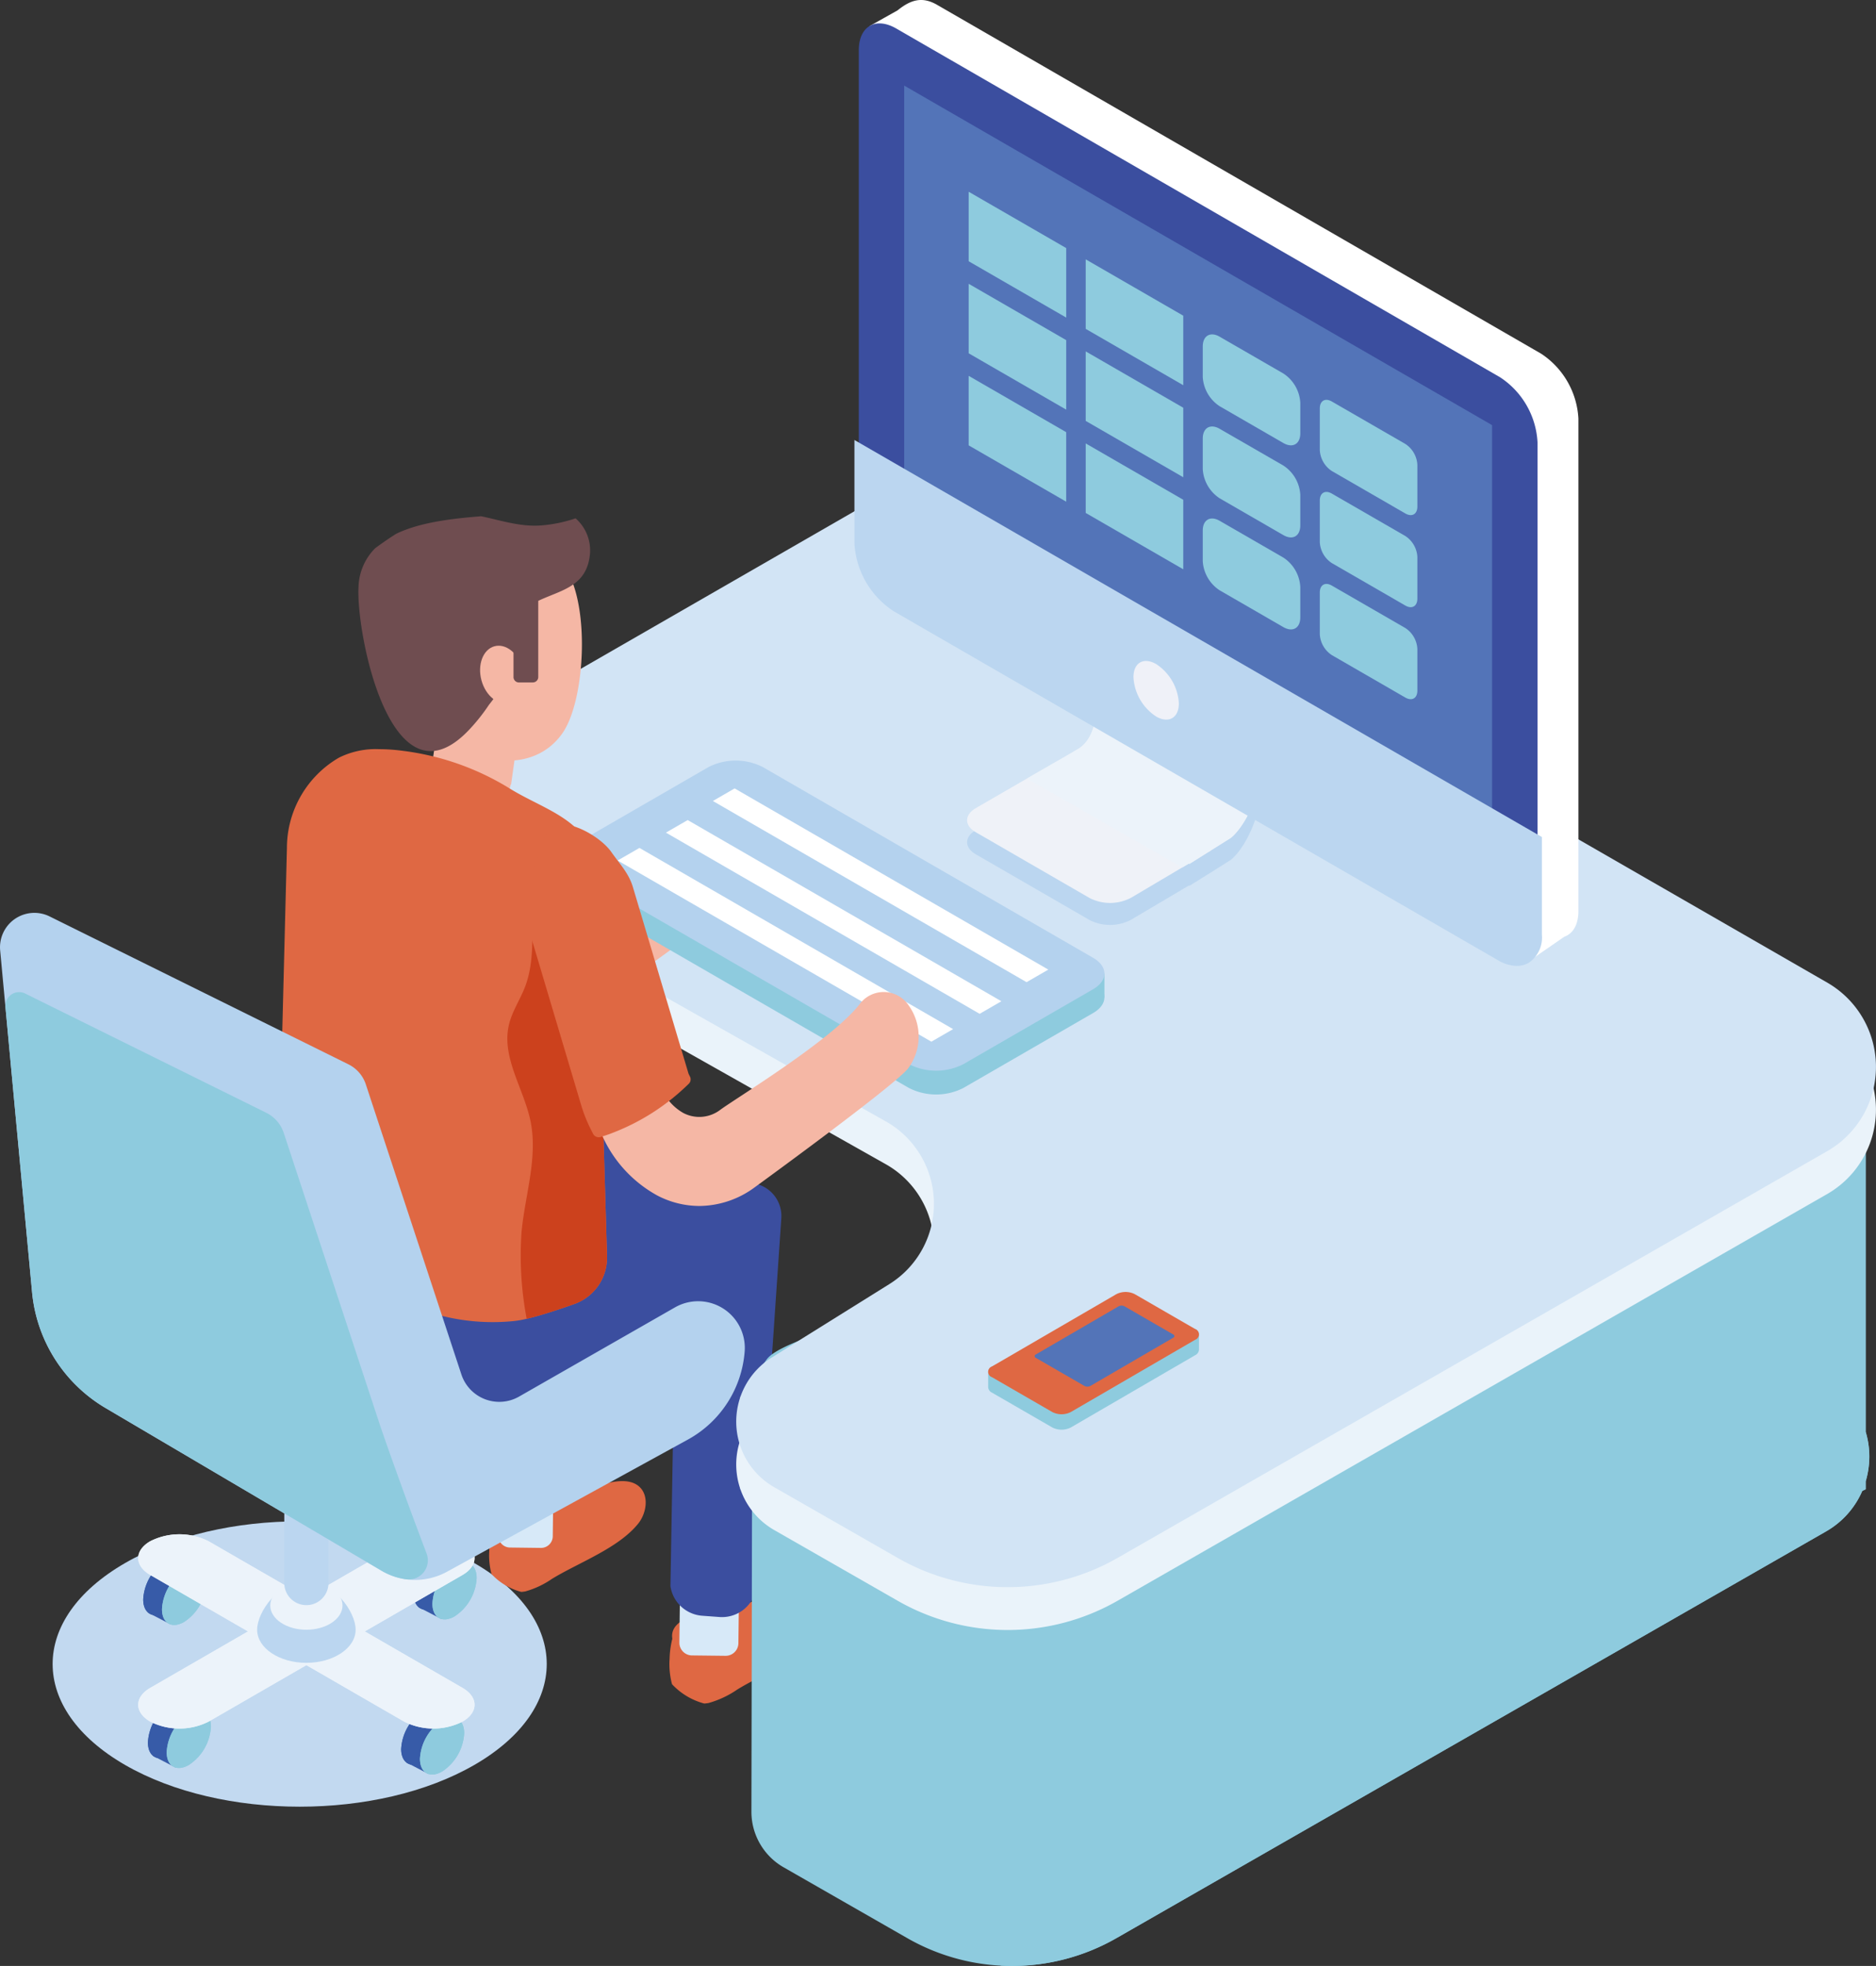 <svg xmlns="http://www.w3.org/2000/svg" xmlns:xlink="http://www.w3.org/1999/xlink" width="218.381" height="228.771" viewBox="0 0 218.381 228.771"><rect x="0" y="0" width="218.381" height="228.771" fill="#333333" stroke="none"/><defs><clipPath id="a"><rect width="218.381" height="228.771" fill="none"/></clipPath><clipPath id="b"><rect width="24.544" height="16.022" transform="translate(115.027 150.342)" fill="none"/></clipPath></defs><g clip-path="url(#a)"><path d="M55.222,181.893c-11.231-6.484-29.441-6.484-40.672,0s-11.232,17,0,23.483,29.441,6.484,40.672,0,11.231-17,0-23.483" fill="#c2d9f0"/><path d="M52.934,76.316c.015,0,.031.015.046.031a.9.9,0,0,0,.015-.2.229.229,0,0,1-.061.168" fill="#6f4d50"/><path d="M74.3,172.9c-2.278-1.79-7.492,1.329-9.994,1.886-1.617.36-7.512.695-7.055,3.5a9.693,9.693,0,0,0-.294,2.147,8.35,8.35,0,0,0,.26,2.734,7.291,7.291,0,0,0,3.46,2.076,4.488,4.488,0,0,0,.466-.055,10.361,10.361,0,0,0,3.1-1.454c3.085-1.891,7.708-3.551,10.028-6.41,1.035-1.275,1.324-3.406.033-4.421" fill="#df6843"/><path d="M59.362,180.08l3.6.045a1.367,1.367,0,0,0,1.384-1.351l.1-8.491A1.368,1.368,0,0,0,63.1,168.9l-3.6-.045a1.368,1.368,0,0,0-1.385,1.351l-.1,8.491a1.367,1.367,0,0,0,1.35,1.384" fill="#d7e9f8"/><path d="M57.188,145.584l-.142,27.058a3.726,3.726,0,0,0,3.413,3.178l1.854.136a3.725,3.725,0,0,0,3.995-3.893l3.32-26.479Z" fill="#df6843"/><path d="M42.151,144.856,69.524,129.4l16.91,9.468a6.317,6.317,0,0,1,.548,10.679L59.173,169.1Z" fill="#3b4e9f"/><path d="M96.738,184.861c-2.468-1.94-8.118,1.44-10.829,2.044-1.752.39-8.139.753-7.645,3.789a10.522,10.522,0,0,0-.318,2.326,9.023,9.023,0,0,0,.282,2.963,7.893,7.893,0,0,0,3.748,2.249,4.67,4.67,0,0,0,.505-.059,11.227,11.227,0,0,0,3.355-1.576c3.343-2.049,8.352-3.848,10.867-6.946,1.121-1.381,1.434-3.69.035-4.79" fill="#df6843"/><path d="M80.555,192.636l3.9.045a1.482,1.482,0,0,0,1.5-1.463l.111-9.2a1.482,1.482,0,0,0-1.464-1.5l-3.905-.045a1.482,1.482,0,0,0-1.5,1.464l-.112,9.2a1.481,1.481,0,0,0,1.464,1.5" fill="#d7e9f8"/><path d="M78.795,141.346l-.751,43.229a4.036,4.036,0,0,0,3.7,3.443l2.009.148a4.037,4.037,0,0,0,4.329-4.219l2.869-42.181a3.851,3.851,0,0,0-5.561-3.708Z" fill="#3b4e9f"/><path d="M217.184,166.625V132.568l-36.949,9.617-34.978-20.127c-10.708,7.161-14.283,12.5-25.564,18.828a92.375,92.375,0,0,0-15.668,10.681c-2.282,1.995-13.023,4.3-14.757,6.6-.307.406-.836,1.21-1.177,1.783-.079.133-.62,1.177-.657,1.168a8.083,8.083,0,0,0-.313,1.025c.025.069-.008.677.015.991a5.032,5.032,0,0,1-.208,1.845l.631.357-.088,45.587a7.451,7.451,0,0,0,3.782,6.388l14.365,8.225a24.465,24.465,0,0,0,10.869,3.2q.648.037,1.3.038h.006a24.5,24.5,0,0,0,12.172-3.242l82.588-47.316a9.991,9.991,0,0,0,4.234-4.723l.4-.191v-.928a10.442,10.442,0,0,0,.42-2.867,10.053,10.053,0,0,0-.42-2.879" fill="#8ecbde"/><path d="M217.6,169.505a10.366,10.366,0,0,1-.42,2.867v.928l-.4.19a9.98,9.98,0,0,1-4.233,4.723L129.962,225.53a24.5,24.5,0,0,1-12.172,3.241h-.007q-.648,0-1.3-.038V105.5l63.747,36.683,36.949-9.618v34.058a10.018,10.018,0,0,1,.42,2.879" fill="#8ecbde"/><path d="M86.189,173.3V162.54l36.414-6.155-3.573,18.278-2.543,3.086Z" fill="#ecf3fa"/><path d="M53.617,107.554l49.5,27.924a11.008,11.008,0,0,1,.419,18.927l-13.694,8.543a8.8,8.8,0,0,0,.286,15.1l14.364,8.223a25.764,25.764,0,0,0,25.608,0l82.587-47.319a11.315,11.315,0,0,0,.019-19.624L115.735,63.512a14.627,14.627,0,0,0-14.592,0l-47.6,27.394a9.58,9.58,0,0,0,.073,16.647" fill="#eaf3fa"/><path d="M53.617,102.569l49.5,27.925a11.007,11.007,0,0,1,.419,18.926l-13.694,8.543a8.8,8.8,0,0,0,.286,15.1l14.364,8.223a25.764,25.764,0,0,0,25.608,0l82.587-47.319a11.315,11.315,0,0,0,.019-19.624L115.735,58.527a14.627,14.627,0,0,0-14.592,0l-47.6,27.394a9.58,9.58,0,0,0,.073,16.647" fill="#d2e4f5"/><path d="M125.444,73.275s4.983,13.611,0,16.488l-2.41,1.391-.007,0-9.448,5.457c-1.33.768-1.329,2.025,0,2.793l13.271,7.665a5.246,5.246,0,0,0,4.812-.04l6.738-3.986.067.032c.775-.481,1.5-.934,2.151-1.343l.3-.175c.027-.018.045-.038.072-.056,1.366-.858,2.292-1.445,2.292-1.445s4.215-3.086,4.215-14.054Z" fill="#bbd6f0"/><path d="M147.5,83.44c0,10.969-4.215,14.054-4.215,14.054s-.923.583-2.3,1.446a.345.345,0,0,0-.073.06l-.291.17q-.984.621-2.15,1.349l-.073-.037-.778.462-5.952,3.523a5.243,5.243,0,0,1-4.822.036l-13.265-7.665c-1.336-.765-1.336-2.016,0-2.794l5.965-3.449,3.474-2.005h.012c.862-.5,1.688-.971,2.405-1.4,4.871-2.806.243-15.816.012-16.46v-.012h.012Z" fill="#eff2f8"/><path d="M147.5,83.44c0,10.969-4.215,14.054-4.215,14.054s-.923.583-2.3,1.446a.345.345,0,0,0-.073.06l-.291.17q-.984.621-2.15,1.349l-.073-.037-.778.462L119.547,90.6l3.474-2.005h.012c.862-.5,1.688-.971,2.405-1.4,4.871-2.806.243-15.816.012-16.46l.012-.012Z" fill="#ecf3fa"/><path d="M179.374,41.143,109.088.565c-1.746-1.009-3.08-.59-4.606.641l-3.247,1.821L104.727,5.5v54.91a9.632,9.632,0,0,0,4.361,7.553l68.826,39.736v3.122a.561.561,0,0,0,.88.463L182.1,109c1-.346,1.639-1.391,1.639-2.985V48.706a9.653,9.653,0,0,0-4.361-7.563" fill="#fff"/><path d="M178.979,51.46v57.313c0,2.788-1.955,3.907-4.361,2.518L104.332,70.713a9.637,9.637,0,0,1-4.361-7.554V5.846c0-2.787,1.956-3.916,4.361-2.528L174.618,43.9a9.653,9.653,0,0,1,4.361,7.563" fill="#3b4e9f"/><path d="M105.256,65.146V9.96l68.435,39.511v55.185Z" fill="#5374b8"/><path d="M178.979,97.695v11.078c0,2.788-1.956,3.907-4.361,2.518L104.332,70.713a9.637,9.637,0,0,1-4.361-7.554V52.081Z" fill="#bbd6f0"/><path d="M176.567,112.4a4.469,4.469,0,0,1-2.2-.667L104.078,71.154a10.065,10.065,0,0,1-4.616-7.994V51.2l80.025,46.2v11.372a3.542,3.542,0,0,1-1.53,3.264,2.747,2.747,0,0,1-1.39.361M100.48,52.963v10.2a9.091,9.091,0,0,0,4.106,7.113l70.286,40.578a2.166,2.166,0,0,0,3.6-2.077V97.989Z" fill="#bbd6f0"/><path d="M137.228,81.852c0,1.685-1.183,2.369-2.643,1.526a5.842,5.842,0,0,1-2.642-4.577c0-1.686,1.183-2.369,2.642-1.526a5.839,5.839,0,0,1,2.643,4.577" fill="#eff1f8"/><path d="M124.115,28.868,112.76,22.312V30.4l11.355,6.556Z" fill="#8ecbde"/><path d="M137.74,36.735l-11.356-6.556v8.09l11.356,6.556Z" fill="#8ecbde"/><path d="M149.394,43.463l-7.412-4.279c-1.089-.629-1.971-.119-1.972,1.138v3.537a4.359,4.359,0,0,0,1.972,3.415l7.412,4.279c1.089.629,1.972.119,1.972-1.138V46.878a4.359,4.359,0,0,0-1.972-3.415" fill="#8ecbde"/><path d="M153.636,47.529v4.856a3.1,3.1,0,0,0,1.4,2.426l8.556,4.939c.773.446,1.4.085,1.4-.808V54.085a3.094,3.094,0,0,0-1.4-2.425l-8.556-4.939c-.773-.447-1.4-.085-1.4.808" fill="#8ecbde"/><path d="M124.115,39.579,112.76,33.023v8.09l11.355,6.555Z" fill="#8ecbde"/><path d="M137.74,47.446,126.384,40.89v8.089l11.356,6.556Z" fill="#8ecbde"/><path d="M149.394,54.174,141.982,49.9c-1.089-.629-1.972-.119-1.972,1.138v3.536a4.359,4.359,0,0,0,1.972,3.415l7.412,4.279c1.089.629,1.971.119,1.971-1.138V57.589a4.357,4.357,0,0,0-1.971-3.415" fill="#8ecbde"/><path d="M153.636,58.24V63.1a3.094,3.094,0,0,0,1.4,2.425l8.556,4.939c.773.447,1.4.085,1.4-.808V64.8a3.1,3.1,0,0,0-1.4-2.425l-8.556-4.939c-.773-.447-1.4-.085-1.4.808" fill="#8ecbde"/><path d="M112.759,43.734v8.09l11.355,6.556V50.29Z" fill="#8ecbde"/><path d="M126.385,51.6v8.09l11.356,6.556v-8.09Z" fill="#8ecbde"/><path d="M140.01,61.744v3.537a4.356,4.356,0,0,0,1.972,3.414l7.412,4.28c1.089.628,1.971.119,1.971-1.139V68.3a4.357,4.357,0,0,0-1.971-3.415l-7.412-4.279c-1.089-.629-1.972-.119-1.972,1.138" fill="#8ecbde"/><path d="M153.636,68.951v4.856a3.1,3.1,0,0,0,1.4,2.426l8.556,4.939c.773.446,1.4.085,1.4-.808V75.507a3.094,3.094,0,0,0-1.4-2.425l-8.556-4.939c-.773-.447-1.4-.085-1.4.808" fill="#8ecbde"/><path d="M44.648,155.416a22.138,22.138,0,0,0,26.508,11.523l4.737-1.608c-.008.016-.017.032-.024.049l6.647-2.3s2.959-.986,3.009-3.591l.016-.019c.019-1.4-.821-3.274-3.393-5.706h0a56.755,56.755,0,0,0-11.378-7.755L67,143.874a24.088,24.088,0,0,0-18.471-2.215l-9.347,2.658c.616,1.145,1.217,2.3,1.783,3.472Z" fill="#3b4e9f"/><path d="M58.783,75.964c.017,0,.033.017.05.033a.927.927,0,0,0,.017-.216.251.251,0,0,1-.067.183" fill="#6f4d50"/><path d="M51.655,79.415,49.968,91.293c-.234,1.644,1.7,2.977,4.317,2.977s4.93-1.333,5.163-2.977h.043l1.687-11.878Z" fill="#f5b7a5"/><path d="M79.846,109.219c-2.012,1.5-12.29,9.077-16.976,11.192a19.639,19.639,0,0,1-8.148,1.759,17.169,17.169,0,0,1-5.9-1.047,12.582,12.582,0,0,1-7.441-6.68,10.98,10.98,0,0,1-.7-2.215L36.9,93.544c-.459-2.25,1.383-4.592,4.1-5.227s5.306.675,5.763,2.932l3.786,18.683a.063.063,0,0,1,0,.025,4.608,4.608,0,0,0,3.067,3.336,7.1,7.1,0,0,0,5.32-.27c2.586-1.169,10.2-6.494,14.787-9.907,2.186-1.625,5.325-1.573,7.016.114s1.289,4.37-.9,5.989" fill="#f5b7a5"/><path d="M70.661,146.172a5.726,5.726,0,0,1-3.8,5.569c-1.4.5-3.716,1.291-5.547,1.721a12,12,0,0,1-1.446.259,24.449,24.449,0,0,1-15.314-3.493l-10.086-5.873a4.313,4.313,0,0,1-2.128-3.819L33.4,98.674a12.171,12.171,0,0,1,6.043-10.5,9.568,9.568,0,0,1,4.717-.994,20.67,20.67,0,0,1,2.632.178,31,31,0,0,1,12.437,4.331c2.61,1.654,5.851,2.729,7.942,4.791a7,7,0,0,1,2.158,5.065c.045,1.475,1.335,44.628,1.335,44.628" fill="#df6843"/><path d="M62.613,102.227a.624.624,0,0,1-.273.3,22.81,22.81,0,0,0-.355,4.29c-.015,2.685.1,5.451-.845,7.965-.579,1.528-1.543,2.914-1.906,4.509-.875,3.8,1.772,7.43,2.536,11.242.845,4.242-.66,8.55-1.061,12.852a39.382,39.382,0,0,0,.6,10.078c1.832-.431,4.153-1.224,5.547-1.721a5.725,5.725,0,0,0,3.805-5.569s-1.194-39.9-1.325-44.273c-1.963-2.177-5.2-3.094-6.724.328" fill="#cc411d"/><path d="M105.816,126.61l-38.456-22.2c-1.745-1.007-1.745-2.641,0-3.649L82.478,92.03a6.98,6.98,0,0,1,6.319,0l38.456,22.2c1.745,1.008,1.745,2.641,0,3.649l-15.117,8.728a6.982,6.982,0,0,1-6.32,0" fill="#8ecbde"/><path d="M66.052,99.812v3.647l42.924,23.906,19.587-11.308v-2.77Z" fill="#8ecbde"/><path d="M105.816,123.84l-38.456-22.2c-1.745-1.008-1.745-2.641,0-3.649L82.478,89.26a6.98,6.98,0,0,1,6.319,0l38.456,22.2c1.745,1.008,1.745,2.641,0,3.649l-15.117,8.728a6.982,6.982,0,0,1-6.32,0" fill="#b4d2ee"/><path d="M114.037,118.4,76.777,96.891,80.051,95l37.26,21.513Z" fill="#b4d2ee"/><path d="M108.422,121.644,71.163,100.133l3.274-1.891L111.7,119.754Z" fill="#b4d2ee"/><path d="M77.519,96.89l36.518,21.084,2.532-1.462L80.052,95.428Z" fill="#fff"/><path d="M71.9,100.132l36.518,21.084,2.532-1.462L74.437,98.67Z" fill="#fff"/><path d="M82.983,93.208,119.5,114.292l2.532-1.462L85.516,91.746Z" fill="#fff"/><path d="M105.722,124.317c-1.475,1.846-14.211,11.182-17.805,13.8a10.992,10.992,0,0,1-6.465,2.218,10.634,10.634,0,0,1-4.948-1.225,14.848,14.848,0,0,1-6.849-8.082,19.843,19.843,0,0,1-.823-2.7l-5.225-22.759c-.631-2.742.609-5.615,2.761-6.414s4.419.777,5.05,3.525l5.225,22.759c.006.015.006.03.012.044a5.93,5.93,0,0,0,2.884,4.029,4.018,4.018,0,0,0,4.321-.378c1.983-1.448,12.8-8.012,16.16-12.217a3.486,3.486,0,0,1,5.753.077,6.207,6.207,0,0,1-.051,7.314" fill="#f5b7a5"/><path d="M80.154,124.954l-6.476-21.717c-.487-1.636-1.515-2.665-2.509-4.084-1.246-1.779-4.634-3.629-6.308-3.153s-2.321,4.465-3.159,5.957a6.194,6.194,0,0,0-.545,4.845L67.65,128.59a17.126,17.126,0,0,0,1.115,2.809l.273.538a.75.75,0,0,0,.906.366l.582-.192c.335-.11.679-.237.989-.364a25.761,25.761,0,0,0,8.291-5.276l.365-.348a.718.718,0,0,0,.147-.843Z" fill="#df6843"/><path d="M17.22,202.763a5.684,5.684,0,0,1,2.572-4.455c1.421-.82,2.573-.155,2.573,1.485a5.685,5.685,0,0,1-2.573,4.455c-1.42.82-2.572.155-2.572-1.485" fill="#375ba8"/><path d="M17.22,202.763a5.684,5.684,0,0,1,2.572-4.455c1.421-.82,2.573-.155,2.573,1.485a5.685,5.685,0,0,1-2.573,4.455c-1.42.82-2.572.155-2.572-1.485" fill="#375ba8"/><path d="M21.681,198.176l2.217,1.155-3.48,6.343-2.6-1.351.658-3.572Z" fill="#375ba8"/><path d="M19.406,203.9a5.687,5.687,0,0,1,2.572-4.455c1.421-.82,2.573-.156,2.573,1.485a5.685,5.685,0,0,1-2.573,4.455c-1.42.82-2.572.155-2.572-1.485" fill="#8ecbde"/><path d="M19.406,203.9a5.687,5.687,0,0,1,2.572-4.455c1.421-.82,2.573-.156,2.573,1.485a5.685,5.685,0,0,1-2.573,4.455c-1.42.82-2.572.155-2.572-1.485" fill="#8ecbde"/><path d="M48.153,185.475a5.687,5.687,0,0,1,2.572-4.455c1.421-.82,2.573-.156,2.573,1.485a5.685,5.685,0,0,1-2.573,4.455c-1.42.82-2.572.155-2.572-1.485" fill="#375ba8"/><path d="M48.153,185.475a5.687,5.687,0,0,1,2.572-4.455c1.421-.82,2.573-.156,2.573,1.485a5.685,5.685,0,0,1-2.573,4.455c-1.42.82-2.572.155-2.572-1.485" fill="#375ba8"/><path d="M52.614,180.888l2.217,1.155-3.48,6.343-2.6-1.351.658-3.572Z" fill="#375ba8"/><path d="M50.339,186.609a5.687,5.687,0,0,1,2.572-4.455c1.421-.82,2.573-.156,2.573,1.485a5.685,5.685,0,0,1-2.573,4.455c-1.42.82-2.572.156-2.572-1.485" fill="#8ecbde"/><path d="M50.339,186.609a5.687,5.687,0,0,1,2.572-4.455c1.421-.82,2.573-.156,2.573,1.485a5.685,5.685,0,0,1-2.573,4.455c-1.42.82-2.572.156-2.572-1.485" fill="#8ecbde"/><path d="M46.7,203.528a5.684,5.684,0,0,1,2.572-4.455c1.421-.82,2.572-.156,2.573,1.485a5.685,5.685,0,0,1-2.573,4.455c-1.42.82-2.572.155-2.572-1.485" fill="#375ba8"/><path d="M46.7,203.528a5.684,5.684,0,0,1,2.572-4.455c1.421-.82,2.572-.156,2.573,1.485a5.685,5.685,0,0,1-2.573,4.455c-1.42.82-2.572.155-2.572-1.485" fill="#375ba8"/><path d="M51.162,198.94l2.217,1.155-3.48,6.343-2.6-1.351.658-3.572Z" fill="#375ba8"/><path d="M48.888,204.662a5.684,5.684,0,0,1,2.572-4.455c1.421-.82,2.573-.156,2.573,1.485a5.685,5.685,0,0,1-2.573,4.455c-1.42.82-2.572.155-2.572-1.485" fill="#8ecbde"/><path d="M48.888,204.662a5.684,5.684,0,0,1,2.572-4.455c1.421-.82,2.573-.156,2.573,1.485a5.685,5.685,0,0,1-2.573,4.455c-1.42.82-2.572.155-2.572-1.485" fill="#8ecbde"/><path d="M16.672,186.117a5.685,5.685,0,0,1,2.572-4.455c1.421-.82,2.573-.156,2.573,1.485a5.685,5.685,0,0,1-2.573,4.455c-1.42.82-2.572.155-2.572-1.485" fill="#375ba8"/><path d="M16.672,186.117a5.685,5.685,0,0,1,2.572-4.455c1.421-.82,2.573-.156,2.573,1.485a5.685,5.685,0,0,1-2.573,4.455c-1.42.82-2.572.155-2.572-1.485" fill="#375ba8"/><path d="M21.133,181.53l2.217,1.155-3.48,6.343-2.6-1.351.658-3.572Z" fill="#375ba8"/><path d="M18.858,187.251A5.687,5.687,0,0,1,21.43,182.8c1.421-.82,2.573-.156,2.573,1.485a5.685,5.685,0,0,1-2.573,4.455c-1.42.82-2.572.155-2.572-1.485" fill="#8ecbde"/><path d="M18.858,187.251A5.687,5.687,0,0,1,21.43,182.8c1.421-.82,2.573-.156,2.573,1.485a5.685,5.685,0,0,1-2.573,4.455c-1.42.82-2.572.155-2.572-1.485" fill="#8ecbde"/><path d="M53.842,196.414l-11.383-6.572,11.383-6.571c1.868-1.079,1.868-2.845,0-3.923a7.534,7.534,0,0,0-6.794,0l-11.383,6.571-11.382-6.571a7.534,7.534,0,0,0-6.794,0c-1.868,1.078-1.868,2.844,0,3.923l11.382,6.571-11.382,6.572c-1.868,1.079-1.868,2.844,0,3.923a7.541,7.541,0,0,0,6.794,0l11.382-6.572,11.383,6.572a7.541,7.541,0,0,0,6.794,0c1.868-1.079,1.868-2.844,0-3.923" fill="#ecf3fa"/><path d="M53.842,196.414l-11.383-6.572,11.383-6.571c1.868-1.079,1.868-2.845,0-3.923a7.534,7.534,0,0,0-6.794,0l-11.383,6.571-11.382-6.571a7.534,7.534,0,0,0-6.794,0c-1.868,1.078-1.868,2.844,0,3.923l11.382,6.571-11.382,6.572c-1.868,1.079-1.868,2.844,0,3.923a7.541,7.541,0,0,0,6.794,0l11.382-6.572,11.383,6.572a7.541,7.541,0,0,0,6.794,0c1.868-1.079,1.868-2.844,0-3.923" fill="#ecf3fa"/><path d="M29.933,189.647c0,2.126,2.566,3.85,5.732,3.85s5.733-1.724,5.733-3.85S38.831,184,35.665,184s-5.732,3.524-5.732,5.65" fill="#bbd6f0"/><path d="M31.46,186.822c0,1.56,1.883,2.825,4.205,2.825s4.206-1.265,4.206-2.825S37.988,184,35.665,184s-4.205,1.265-4.205,2.825" fill="#ecf3fa"/><path d="M35.665,156.506a2.591,2.591,0,0,0-2.572,2.607v25.1a2.572,2.572,0,1,0,5.144,0v-25.1a2.59,2.59,0,0,0-2.572-2.607" fill="#bbd6f0"/><path d="M86.7,156.826a4.352,4.352,0,0,1-.015.438,12.791,12.791,0,0,1-6.6,10.248L52.026,182.9a7.436,7.436,0,0,1-1.329.571,7.663,7.663,0,0,1-6.266-.682l-32.14-18.94a17.544,17.544,0,0,1-8.558-13.482L.367,114.341.019,110.6a4,4,0,0,1,5.753-3.96l34.789,17.212a4,4,0,0,1,2.023,2.329l11.124,33.756a4.644,4.644,0,0,0,6.711,2.581l18.154-10.382a5.432,5.432,0,0,1,8.128,4.694" fill="#b4d2ee"/><path d="M49.662,180.78a2.23,2.23,0,0,1-2.406,2.995,7.668,7.668,0,0,1-2.824-.986l-32.14-18.94a17.542,17.542,0,0,1-8.558-13.481L.634,117.2a1.6,1.6,0,0,1,2.3-1.585l28.07,13.879a4.022,4.022,0,0,1,2.025,2.336L44.15,165.584c.383,1.176,2.733,7.9,5.512,15.2" fill="#8ecbde"/><path d="M47.353,79.97c-2.129-3.839-2.546-8.284,1.426-11.691,3.188-2.733,12.5-6.451,16.143-3.249,3.907,3.434,3.411,16.1.59,20.233C63.021,88.909,58.3,89.3,54.719,87.371a19.825,19.825,0,0,1-7.366-7.4" fill="#f5b7a5"/><path d="M41.739,68.181a6.639,6.639,0,0,1,1.928-4.38c.812-.6,1.638-1.177,2.479-1.7,2.806-1.34,6.521-1.758,9.855-2.026,2.3.474,4.563,1.255,7.006,1.067A16.481,16.481,0,0,0,67,60.318a4.945,4.945,0,0,1,1.633,4.5c-.61,4.243-4.811,3.906-7.567,6.057a2.357,2.357,0,0,1-.294,1.115,17.287,17.287,0,0,1-3.853,10.025,21.6,21.6,0,0,1-2.1,2.68c-9.27,10.183-13.455-11.259-13.077-16.511" fill="#6f4d50"/><path d="M56.049,79.177c.5,1.816,1.969,2.984,3.291,2.608s1.99-2.152,1.494-3.968-1.969-2.983-3.291-2.608-1.99,2.152-1.494,3.968" fill="#f5b7a5"/><path d="M62.027,79.415H60.406a.63.63,0,0,1-.63-.63V69a.63.63,0,0,1,.63-.63h1.621a.63.63,0,0,1,.63.63v9.782a.63.63,0,0,1-.63.63" fill="#6f4d50"/><g style="isolation:isolate"><g clip-path="url(#b)"><path d="M139.555,155.377a.706.706,0,0,0-.432-.724l-7.02-3.312a2.383,2.383,0,0,0-2.154,0l-14.477,7.672a.757.757,0,0,0-.442.623v0l0,1.793a.759.759,0,0,0,.447.628l7.02,4.053a2.39,2.39,0,0,0,2.156,0l14.477-8.413a.756.756,0,0,0,.441-.62l0-1.793a.533.533,0,0,1-.016.1m-5.78-2.234,2.232,1.288-.213.124-2.232-1.289Zm-18.538,6.932c.016.016.027.033.044.048-.017-.015-.028-.032-.044-.048m-.191-.343a.464.464,0,0,0,.012.073.464.464,0,0,1-.012-.073m.062.172a.576.576,0,0,0,.034.065.576.576,0,0,1-.034-.065m24.023-3.262c.073-.043.137-.83.192-.879-.055.049-.119.836-.192.879m.412-1.195a.662.662,0,0,1-.048.1.662.662,0,0,0,.048-.1m-.082.163a.83.83,0,0,1-.09.1.83.83,0,0,0,.09-.1" fill="#8ecbde"/><path d="M139.123,154.653a.661.661,0,0,1,.007,1.248l-14.478,8.413a2.388,2.388,0,0,1-2.155,0l-7.02-4.053a.661.661,0,0,1-.006-1.249l14.478-8.413a2.383,2.383,0,0,1,2.154,0Z" fill="#df6843"/><path d="M136.557,155.277a.211.211,0,0,1,0,.4l-9.629,5.6a.766.766,0,0,1-.69,0l-5.655-3.265a.213.213,0,0,1,0-.4l9.629-5.6a.765.765,0,0,1,.691,0Z" fill="#5374b8"/></g></g></g></svg>